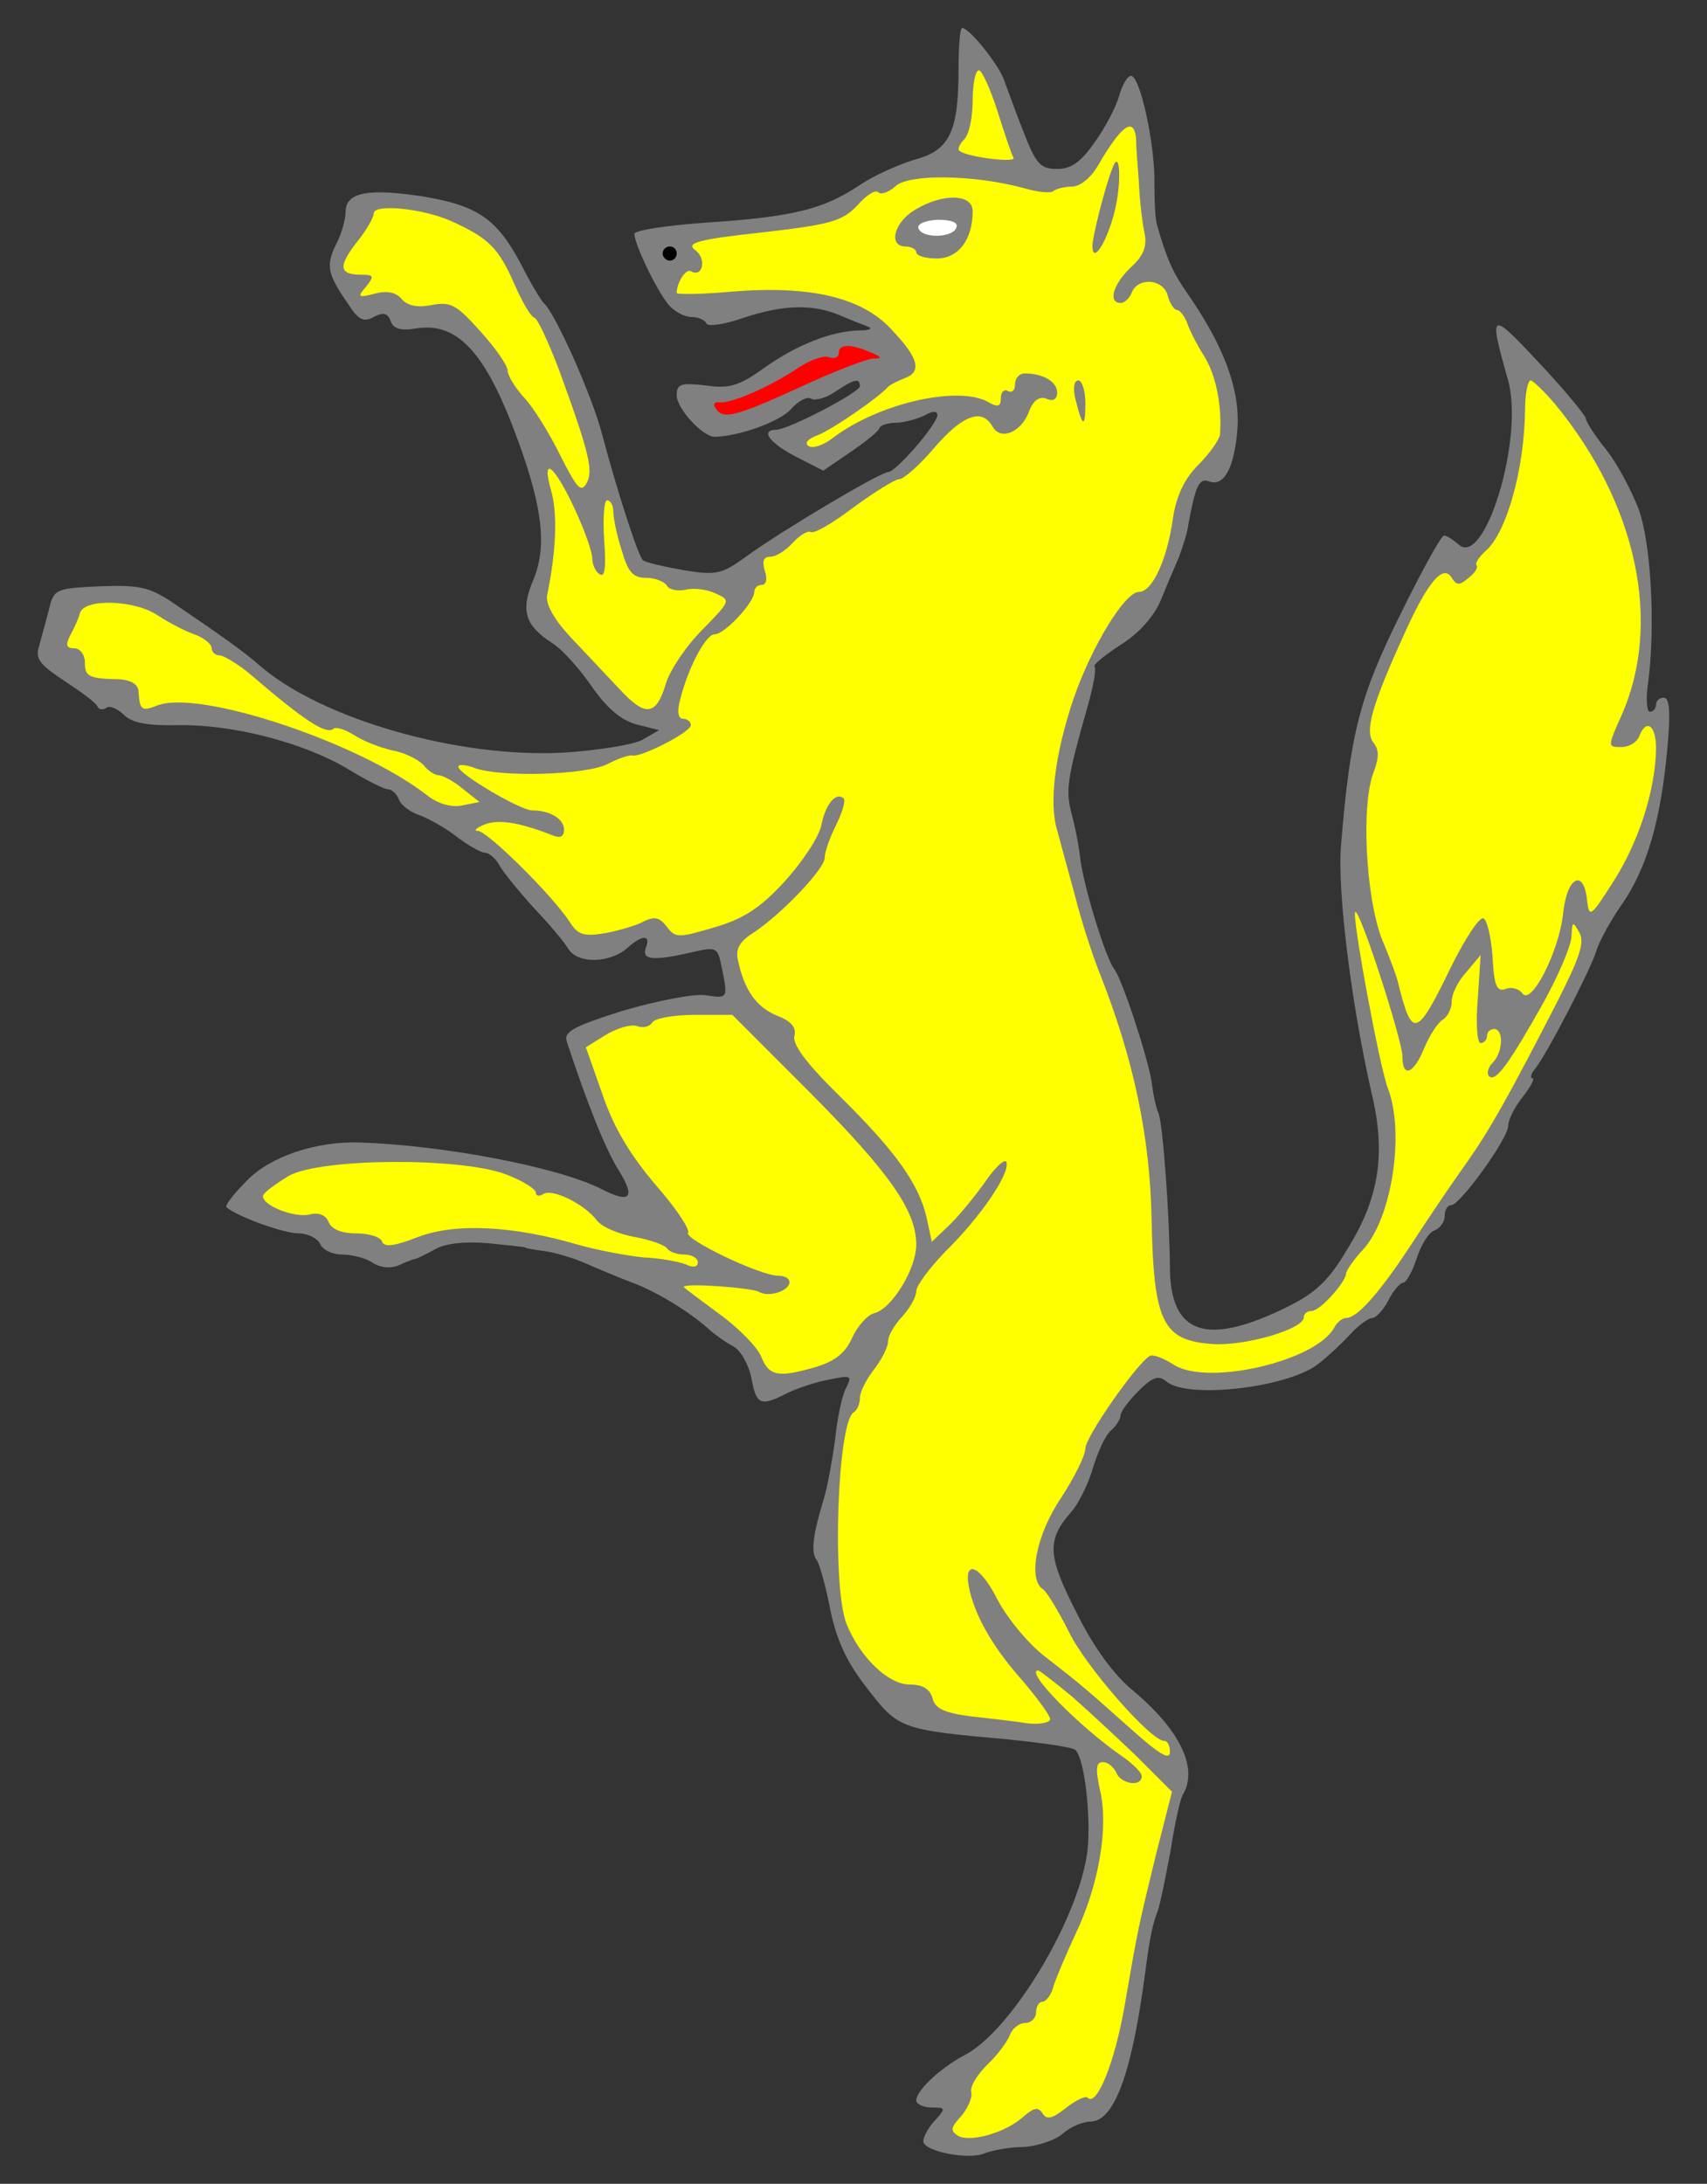 <?xml version="1.0" encoding="UTF-8" standalone="no"?>
<svg
   version="1.1"
   viewBox="45 63 274.5 351"
   width="274.5"
   height="351"
   id="svg64"
   xmlns="http://www.w3.org/2000/svg"
   xmlns:svg="http://www.w3.org/2000/svg"
   xmlns:rdf="http://www.w3.org/1999/02/22-rdf-syntax-ns#"
   xmlns:cc="http://creativecommons.org/ns#"
   xmlns:dc="http://purl.org/dc/elements/1.1/">

  <rect x="45" y="63" width="274.5" height="351" fill="#333333" stroke="none"/>

  <g
     id="Fox_Rampant"
     fill-opacity="1"
     stroke-opacity="1"
     stroke-dasharray="none">
    <title
       id="title9">Fox Rampant</title>
    <g
       id="Fox_Rampant: Layer 2"
       clip-path="none">
      <title
         id="title11">Layer 2</title>
      <g
         id="Group_3">
        <g
           id="Graphic_19">
          <path
             d="m 199.14,74.185 c 0,10.083 -1.47,13.029 -7.14,14.502 -2.6,0.793 -6.68,2.606 -8.95,4.192 -5.66,3.739 -10.53,4.985 -24.36,5.892 -6.45,0.453 -11.67,1.249 -11.67,1.809 0,1.7 3.63,9.18 5.44,11.33 0.91,1.14 2.61,2.04 3.74,2.04 1.02,0 2.15,0.46 2.38,1.02 0.23,0.57 2.83,0.23 6.01,-0.9 6.23,-2.04 10.87,-2.27 15.29,-0.46 1.59,0.68 3.63,1.48 4.53,1.82 1.02,0.34 0.57,0.68 -1.24,0.68 -4.54,0.11 -10.2,2.38 -15.41,6.11 -3.97,2.84 -5.55,3.29 -9.41,2.72 -3.85,-0.45 -4.53,-0.22 -4.53,1.59 0,2.15 4.19,6.68 6.12,6.68 3.97,-0.11 10.31,-2.38 12.24,-4.41 1.13,-1.36 2.72,-2.16 3.28,-1.7 0.57,0.34 2.38,-0.12 3.85,-1.14 3.06,-2.04 3.97,-2.26 3.97,-0.9 0,1.02 -11.56,7.02 -13.48,7.02 -2.61,0 -1.02,2.15 3.17,4.31 l 4.42,2.26 4.3,-2.94 c 2.5,-1.7 4.65,-3.4 4.76,-3.97 0.23,-0.45 1.48,-0.79 2.61,-0.79 1.24,0 3.28,-0.57 4.53,-1.13 1.36,-0.8 2.15,-0.8 2.15,-0.12 0,1.47 -6.68,9.18 -7.93,9.18 -1.24,0 -16.88,9.29 -22.54,13.37 -4.2,3.06 -4.99,3.28 -10.43,2.38 -3.17,-0.57 -6.12,-1.25 -6.46,-1.59 -0.79,-0.79 -4.07,-10.88 -6.57,-20.28 -1.58,-6.12 -7.59,-19.6 -9.4,-21.07 -0.34,-0.34 -2.04,-3.06 -3.63,-6.23 -3.85,-7.256 -6.91,-9.408 -15.75,-10.881 -8.83,-1.36 -12.46,-0.68 -12.46,2.492 0,1.247 -0.679,3.629 -1.585,5.329 -1.586,3.28 -1.36,4.64 2.035,9.51 1.59,2.5 2.5,2.95 4.08,2.04 1.48,-0.79 2.27,-0.68 2.72,0.68 0.46,1.25 1.7,1.59 4.19,1.14 6.69,-1.02 11.22,4.07 16.32,18.12 3.97,10.88 4.65,17.11 2.38,22.44 -2.04,4.87 -1.25,7.25 3.17,10.08 1.59,1.02 4.42,4.19 6.35,7.03 2.38,3.39 4.64,5.32 7.13,6 l 3.63,0.91 -2.72,1.58 c -1.59,0.8 -7.25,1.7 -12.69,2.04 -16.77,0.91 -38.634,-5.32 -48.605,-13.82 -2.719,-2.38 -5.891,-4.65 -14.389,-10.42 -3.626,-2.38 -5.212,-2.72 -11.557,-2.5 -7.137,0.34 -7.364,0.46 -8.157,3.74 -0.453,1.82 -1.246,4.53 -1.586,5.89 -0.68,2.04 0.113,2.95 4.192,5.67 2.606,1.7 5.098,3.51 5.212,4.08 0.226,0.45 0.906,0.56 1.472,0.11 0.567,-0.34 1.813,0.23 2.833,1.25 1.36,1.24 3.739,1.7 8.837,1.58 8.725,-0.11 20.055,2.84 27.078,7.03 2.95,1.81 5.89,3.28 6.46,3.28 0.68,0 1.47,0.8 1.81,1.7 0.34,0.91 1.81,1.93 3.06,2.38 1.36,0.46 4.08,1.93 6.01,3.4 1.92,1.47 4.07,2.72 4.75,2.72 0.68,0 1.82,1.02 2.38,2.15 0.68,1.14 3.18,4.2 5.44,6.69 2.38,2.49 4.87,5.44 5.55,6.57 1.48,2.49 6.69,2.38 9.52,-0.11 2.38,-2.16 3.85,-2.16 2.95,0 -0.68,1.92 1.13,2.15 7.47,0.68 3.97,-0.91 4.08,-0.8 4.76,2.49 1.02,4.98 1.02,4.98 -2.72,4.42 -1.92,-0.23 -7.7,0.9 -13.14,2.49 -7.93,2.49 -9.63,3.4 -9.06,4.99 3.4,10.31 6.34,17.56 8.38,20.73 2.72,4.42 1.81,5.32 -2.83,2.95 -6.91,-3.52 -25.27,-7.03 -38.86,-7.48 -7.027,-0.23 -14.392,2.26 -18.131,6.12 -2.152,2.15 -3.625,4.07 -3.285,4.3 1.926,1.59 9.29,4.19 11.556,4.19 1.586,0 3.059,0.8 3.512,1.7 0.34,0.91 1.927,1.7 3.508,1.7 1.59,0 3.86,0.57 4.99,1.36 1.25,0.79 2.95,0.91 4.19,0.34 1.25,-0.56 2.38,-1.02 2.72,-1.02 0.34,-0.11 1.7,-0.79 3.17,-1.58 1.59,-0.91 4.88,-1.25 8.5,-0.91 3.17,0.34 5.89,0.57 5.89,0.68 0,0.11 1.36,0.34 3.06,0.57 1.7,0.22 4.76,1.13 6.8,2.04 2.04,0.9 5.55,2.37 7.7,3.17 3.86,1.47 9.18,4.76 12.24,7.59 0.79,0.68 2.49,1.92 3.63,2.49 1.24,0.68 2.49,2.95 2.94,5.1 0.8,4.42 1.48,4.65 5.89,2.38 1.7,-0.79 4.76,-1.81 6.8,-2.15 3.29,-0.68 3.51,-0.57 2.61,1.24 -0.68,1.14 -1.48,4.87 -1.82,8.27 -0.45,3.4 -1.24,7.71 -1.81,9.63 -1.81,5.9 -2.15,8.73 -1.13,9.97 0.45,0.68 1.47,4.31 2.15,7.94 1.02,4.87 2.61,8.38 5.89,12.57 5.1,6.57 5.22,6.69 22.89,8.27 5.44,0.57 10.31,1.25 10.65,1.7 1.47,1.48 2.49,10.54 1.93,16.09 -1.25,10.76 -12.24,29.12 -19.83,32.97 -3.85,2.04 -7.71,5.67 -7.71,7.25 0,0.57 1.14,1.14 2.5,1.14 2.26,0 2.26,0.11 0.56,2.03 -1.13,1.14 -1.92,2.72 -1.92,3.4 0,1.59 7.25,3.06 9.85,1.93 1.14,-0.45 3.97,-1.02 6.24,-1.02 2.26,-0.11 5.21,-1.13 6.34,-2.15 1.13,-1.02 3.17,-1.93 4.42,-1.93 3.85,0 6.68,-7.7 8.84,-24.02 0.79,-6.12 1.24,-7.82 2.04,-9.97 0.34,-0.91 1.24,-5.32 2.04,-9.63 0.68,-4.42 1.58,-8.5 2.04,-9.06 2.37,-4.2 -0.57,-10.31 -8.05,-16.55 -3.17,-2.6 -6.46,-7.13 -9.18,-12.68 -4.64,-9.07 -4.76,-11.56 -0.79,-16.09 1.13,-1.25 2.72,-4.42 3.51,-7.14 0.8,-2.61 2.04,-5.33 2.95,-6.01 0.79,-0.68 1.47,-1.81 1.47,-2.38 0,-0.56 1.25,-2.26 2.83,-3.85 2.38,-2.38 3.29,-2.6 4.54,-1.58 3.51,2.94 20.05,0.9 24.58,-2.95 1.47,-1.13 3.74,-3.29 4.99,-4.64 1.36,-1.48 2.94,-2.61 3.51,-2.61 0.57,0 1.81,-1.25 2.61,-2.83 0.79,-1.59 1.92,-2.84 2.37,-2.84 0.46,0 1.48,-1.7 2.16,-3.85 0.68,-2.15 1.92,-4.19 2.83,-4.53 0.91,-0.34 1.7,-1.36 1.7,-2.38 0,-0.91 0.45,-1.7 1.02,-1.7 1.47,0 9.18,-10.76 9.18,-12.69 0,-1.02 1.02,-3.06 2.38,-4.76 1.24,-1.58 1.92,-2.94 1.58,-2.94 -0.45,0 -0.34,-0.68 0.34,-1.48 1.93,-2.38 8.95,-15.97 9.86,-18.92 0.45,-1.58 2.38,-5.1 4.3,-7.81 3.86,-5.67 6.12,-13.37 7.14,-24.82 0.57,-5.78 0.34,-8.15 -0.56,-8.15 -0.68,0 -1.25,0.45 -1.25,1.13 0,0.56 -0.45,1.13 -1.02,1.13 -0.45,0 -0.68,-2.15 -0.23,-4.87 1.14,-8.84 0.46,-22.32 -1.58,-27.76 -1.14,-2.95 -3.4,-7.25 -5.21,-9.52 -1.82,-2.26 -3.29,-4.53 -3.29,-5.1 -0.11,-0.45 -3.4,-4.53 -7.48,-8.83 -7.93,-8.5 -8.16,-8.39 -4.98,2.83 2.6,9.4 -3.86,30.48 -8.05,26.29 -0.79,-0.68 -1.81,-1.36 -2.26,-1.36 -0.46,0 -3.63,5.77 -7.03,12.69 -6.46,13.03 -8.04,18.92 -9.52,36.93 -0.68,7.37 1.7,25.95 4.88,39.88 2.38,9.86 1.24,17 -3.86,25.16 -3.06,5.21 -5.21,7.13 -9.85,9.4 -12.92,6.34 -18.7,4.31 -18.7,-6.57 -0.11,-9.07 -1.13,-22.66 -1.81,-24.59 -0.45,-0.9 -0.91,-3.28 -1.13,-5.1 -0.57,-3.74 -4.65,-16.31 -6.01,-18.12 -1.36,-1.7 -4.87,-13.15 -5.44,-17.57 -0.22,-2.15 -0.9,-5.55 -1.47,-7.59 -0.91,-3.62 -0.68,-5.44 2.61,-16.99 0.9,-3.17 1.47,-6.12 1.13,-6.46 -0.34,-0.23 1.59,-1.81 4.19,-3.51 2.95,-1.82 5.33,-4.53 6.46,-7.14 0.91,-2.27 2.27,-5.44 2.95,-7.02 0.56,-1.59 1.35,-3.86 1.47,-5.1 1.13,-6.12 1.7,-7.59 3.28,-7.03 2.5,1.02 4.2,-2.26 4.65,-8.72 0.34,-6.35 -2.38,-13.37 -8.27,-21.76 -2.04,-2.94 -3.17,-5.32 -4.65,-10.646 -0.34,-0.906 -0.45,-3.965 -0.45,-6.798 0.11,-6.231 -2.38,-17.675 -3.85,-17.222 -0.57,0.114 -1.36,1.587 -1.82,3.173 -0.45,1.699 -2.15,4.985 -3.85,7.364 -2.26,3.286 -3.85,4.419 -6.12,4.419 -2.71,0 -3.39,-0.793 -5.43,-6.005 -1.25,-3.172 -2.61,-6.911 -3.06,-8.157 -0.68,-2.266 -5.55,-8.498 -6.8,-8.498 -0.34,0 -0.57,2.946 -0.57,6.685 z"
             id="outline-1"
             style="fill:#808080" />
        </g>
        <g
           id="Graphic_18"
           style="fill:#ffff00">
          <path
             d="m 205.37,80.756 c 1.14,3.626 2.27,7.025 2.61,7.591 0.57,0.907 -7.7,-0.113 -8.72,-1.133 -0.34,-0.226 0.11,-1.133 0.79,-1.813 0.79,-0.793 1.36,-3.512 1.36,-6.231 0,-2.719 0.45,-4.872 1.02,-4.872 0.45,0 1.81,2.946 2.94,6.458 z"
             id="path16" />
        </g>
        <g
           id="Graphic_17"
           style="fill:#ffff00">
          <path
             d="m 227.69,85.288 c 0,1.133 0.23,4.306 0.46,7.138 0.11,2.833 0.56,6.458 0.9,8.044 0.46,2.15 -0.22,3.74 -2.26,5.55 -2.83,2.72 -3.63,5.67 -1.59,5.67 0.68,0 1.47,-0.8 1.81,-1.7 1.02,-2.5 5.1,-2.16 5.78,0.56 0.34,1.25 1.02,2.27 1.48,2.27 0.45,0 1.13,0.91 1.58,1.93 0.34,1.13 1.59,3.62 2.83,5.55 1.93,3.17 2.84,8.04 2.5,12.57 -0.12,0.8 -1.59,2.95 -3.4,4.76 -2.38,2.38 -3.63,5.1 -4.19,8.84 -0.91,6.46 -3.29,11.67 -5.44,11.67 -2.27,0 -7.59,8.72 -10.54,17.22 -2.95,8.84 -3.97,16.66 -2.61,21.08 0.46,1.7 1.7,6.34 2.84,10.42 1.02,4.08 2.83,9.63 3.96,12.46 5.44,13.71 8.16,26.29 8.39,39.88 0.34,16.43 1.81,19.26 9.85,19.83 5.1,0.34 14.62,-2.38 14.62,-4.3 0,-0.57 0.57,-1.02 1.25,-1.02 1.36,0 5.43,-4.54 5.55,-6.01 0,-0.45 1.24,-2.26 2.72,-3.85 4.64,-4.99 6.79,-18.81 3.96,-26.06 -1.36,-3.63 -5.78,-27.65 -5.21,-28.21 0.68,-0.68 7.59,20.62 7.59,23.22 0,3.52 1.81,2.84 3.51,-1.35 0.8,-1.93 2.16,-4.08 2.95,-4.54 0.79,-0.45 1.47,-1.81 1.47,-2.94 0,-1.25 1.02,-3.29 2.38,-4.76 l 2.27,-2.72 -0.46,7.02 c -0.34,3.97 -0.11,7.14 0.46,7.14 0.56,0 1.02,-0.56 1.02,-1.13 0,-0.68 0.56,-1.13 1.13,-1.13 1.59,0 1.47,3.74 -0.23,5.43 -0.68,0.68 -1.02,1.7 -0.56,2.16 1.02,1.02 3.17,-1.93 8.72,-11.79 2.49,-4.53 4.53,-9.29 4.53,-10.76 0.12,-2.38 0.23,-2.38 1.25,-0.57 0.91,1.59 0.11,3.97 -3.63,11.33 -7.93,15.41 -10.76,20.4 -14.5,25.72 -2.04,2.84 -5.89,8.5 -8.61,12.69 -5.32,8.16 -8.95,12.24 -10.76,12.24 -0.57,0 -1.48,0.68 -1.93,1.59 -3.06,5.43 -20.51,9.4 -25.83,5.89 -1.59,-1.02 -3.29,-1.7 -3.85,-1.36 -2.27,1.47 -10.31,13.03 -10.31,14.84 0,1.13 -1.82,4.76 -3.97,8.04 -3.96,5.9 -5.32,13.03 -2.83,14.62 0.56,0.34 2.49,3.51 4.19,6.91 2.72,5.55 13.14,17.45 15.3,17.45 0.56,0 0.9,0.79 0.9,1.81 0,1.36 -1.81,0.23 -5.89,-3.4 -7.14,-6.34 -7.93,-7.13 -14.39,-12.12 -2.72,-2.15 -6.12,-6.34 -7.59,-9.29 -2.95,-5.67 -5.55,-6.23 -4.3,-1.02 1.13,4.53 3.96,9.29 8.72,14.62 2.27,2.71 4.19,5.32 4.19,5.89 0,0.56 -1.7,0.9 -3.62,0.68 -2.04,-0.34 -6.24,-0.8 -9.29,-1.14 -4.08,-0.56 -5.67,-1.24 -6.01,-2.94 -0.45,-1.47 -1.59,-2.15 -3.63,-2.15 -3.51,0 -8.04,-4.42 -10.19,-9.75 -2.38,-6.12 -1.48,-32.29 1.13,-33.99 0.57,-0.34 1.02,-1.36 1.02,-2.38 0,-0.9 1.02,-2.94 2.27,-4.53 1.24,-1.59 2.26,-3.63 2.26,-4.53 0,-0.91 1.02,-2.61 2.27,-3.97 1.24,-1.36 2.26,-3.17 2.26,-4.08 0,-0.9 2.16,-3.74 4.65,-6.34 5.78,-5.67 10.42,-12.58 9.86,-14.39 -0.23,-0.68 -1.82,0.79 -3.52,3.29 -1.7,2.37 -4.3,5.55 -5.77,6.91 l -2.72,2.6 -0.8,-3.74 c -1.24,-5.55 -4.98,-10.76 -13.93,-19.6 -5.33,-5.21 -7.71,-8.38 -7.37,-9.74 0.34,-1.36 -0.45,-2.38 -2.83,-3.29 -3.28,-1.36 -5.21,-4.08 -6.23,-8.83 -0.45,-1.82 0.23,-3.06 2.38,-4.42 4.53,-2.95 11.56,-10.31 11.56,-12.13 0,-0.9 0.79,-3.17 1.81,-5.21 1.02,-2.04 1.58,-3.96 1.24,-4.3 -1.24,-1.14 -2.94,0.9 -3.62,4.42 -0.45,1.92 -3.17,6 -6.01,9.06 -3.85,4.19 -6.57,5.89 -11.21,7.25 -5.78,1.7 -6.23,1.7 -7.59,-0.11 -1.14,-1.48 -1.93,-1.7 -3.63,-0.91 -1.13,0.68 -3.97,1.47 -6.23,1.93 -3.51,0.56 -4.42,0.34 -5.78,-1.82 -2.83,-4.3 -13.14,-14.5 -14.73,-14.61 -0.79,0 -0.34,-0.45 1.02,-1.02 2.27,-0.91 5.67,-0.34 10.88,1.7 1.36,0.57 1.92,0.23 1.92,-0.91 0,-1.7 -2.26,-3.06 -5.09,-3.06 -1.93,0 -11.9,-5.89 -11.9,-7.02 0,-0.45 1.25,-0.34 2.72,0.23 4.08,1.47 17.79,1.13 21.3,-0.68 1.7,-0.91 3.51,-1.48 3.96,-1.36 1.36,0.34 9.41,-3.74 9.41,-4.88 0,-0.56 -0.57,-1.02 -1.25,-1.02 -0.79,0 -1.02,-1.13 -0.45,-3.17 1.25,-4.98 4.08,-10.42 5.55,-10.42 1.59,0 6.35,-5.1 6.35,-6.8 0,-0.68 0.56,-1.13 1.24,-1.13 0.68,0 0.91,-1.02 0.45,-2.27 -0.45,-1.59 -0.22,-2.26 0.91,-2.26 0.91,0 2.49,-1.02 3.63,-2.27 1.13,-1.25 2.38,-1.93 2.83,-1.7 0.57,0.34 3.62,-1.47 6.91,-3.97 3.4,-2.49 6.69,-4.53 7.37,-4.53 0.67,0 3.28,-2.26 5.66,-5.1 4.53,-5.21 7.59,-6.34 9.29,-3.4 1.25,2.38 4.65,1.02 5.89,-2.37 0.68,-1.82 1.7,-2.5 2.83,-2.04 1.02,0.45 1.7,0.11 1.7,-1.02 0,-1.7 -2.26,-3.06 -5.21,-3.06 -0.9,0 -1.58,0.79 -1.58,1.81 0,0.91 -0.46,1.36 -1.14,1.02 -0.56,-0.34 -1.13,0.11 -1.13,1.13 0,1.36 -0.45,1.59 -2.15,0.57 -4.99,-2.61 -17.68,0.34 -24.93,5.89 -1.47,1.13 -3.17,1.7 -3.85,1.25 -0.68,-0.46 -0.11,-1.14 1.36,-1.7 2.26,-0.8 9.97,-6.12 11.44,-7.82 0.34,-0.34 1.48,-0.91 2.61,-1.36 2.83,-1.02 2.38,-3.17 -1.93,-7.7 -4.76,-5.33 -13.14,-7.26 -25.83,-6.24 -4.87,0.46 -8.84,0.46 -8.84,0.23 0,-1.7 1.48,-3.96 2.27,-3.51 1.92,1.13 2.6,-2.04 0.68,-3.4 -1.47,-1.13 0.34,-1.7 10.76,-2.83 10.99,-1.249 12.92,-1.816 15.3,-4.308 1.47,-1.7 2.94,-2.606 3.4,-2.153 0.45,0.453 1.7,0 2.83,-1.02 2.15,-1.926 12.57,-1.813 20.51,0.34 2.26,0.68 4.53,0.907 4.87,0.453 0.45,-0.34 1.81,-0.679 2.94,-0.679 1.36,0 3.06,-1.473 4.2,-3.399 3.73,-6.459 5.77,-7.931 6.11,-4.306 z"
             id="path19" />
        </g>
        <g
           id="Graphic_16"
           style="fill:#ffff00">
          <path
             d="m 117.57,98.544 c 6,2.716 7.59,4.306 10.08,9.966 1.25,2.84 2.61,5.33 3.29,5.56 0.56,0.22 2.26,3.96 3.96,8.38 4.87,13.37 5.55,16.2 4.42,18.24 -0.91,1.59 -1.59,0.68 -4.19,-4.42 -1.7,-3.51 -4.31,-7.7 -5.78,-9.29 -1.47,-1.58 -2.72,-3.62 -2.72,-4.42 0,-0.79 -1.93,-3.62 -4.42,-6.34 -3.85,-4.31 -4.76,-4.76 -7.82,-4.19 -2.26,0.45 -3.85,0.11 -4.75,-0.91 -0.91,-1.13 -2.38,-1.47 -4.42,-0.91 -2.61,0.68 -2.84,0.57 -1.36,-1.13 1.36,-1.7 1.24,-1.92 -0.68,-1.92 -3.628,0 -3.855,-1.25 -0.91,-5.1 1.59,-1.93 2.83,-4.082 2.83,-4.762 0,-1.586 7.93,-0.793 12.47,1.246 z"
             id="path22" />
        </g>
        <g
           id="Graphic_15">
          <path
             d="m 153.82,103.76 c 0,0.56 -0.45,1.13 -1.13,1.13 -0.57,0 -1.13,-0.57 -1.13,-1.13 0,-0.68 0.56,-1.14 1.13,-1.14 0.68,0 1.13,0.46 1.13,1.14 z"
             id="path25" />
        </g>
        <g
           id="langued">
          <g
             id="Graphic_14"
             style="fill:#ff0000">
            <path
               d="m 184.98,119.62 c 1.93,0.79 1.93,1.02 0.34,1.02 -1.13,0.11 -6.46,2.15 -11.78,4.64 -10.43,4.76 -12.35,5.21 -13.49,3.29 -0.45,-0.68 -0.11,-1.02 0.68,-0.91 1.82,0.23 8.16,-2.49 12.81,-5.66 1.81,-1.14 3.96,-1.93 4.76,-1.59 0.9,0.34 1.58,0 1.58,-0.68 0,-1.47 1.93,-1.47 5.1,-0.11 z"
               id="path28" />
          </g>
        </g>
        <g
           id="Graphic_13"
           style="fill:#ffff00">
          <path
             d="m 295.11,128 c 13.14,15.98 17.22,35.13 10.65,49.97 -2.27,5.1 -2.27,5.1 0,5.1 1.24,0 2.49,-0.8 2.83,-1.7 1.13,-2.95 2.72,-1.82 2.72,1.92 -0.11,6.8 -2.83,15.07 -6.8,21.3 -3.74,5.89 -3.96,6.01 -4.3,3.06 -0.57,-5.21 -3.29,-3.62 -3.86,2.27 -0.68,6.12 -5.21,14.95 -6.57,12.69 -0.56,-0.68 -1.7,-1.02 -2.6,-0.68 -1.48,0.56 -1.93,-0.46 -2.16,-5.1 -0.22,-3.17 -0.9,-6.01 -1.47,-6.23 -0.68,-0.23 -2.94,3.28 -5.1,7.59 -5.66,11.67 -6.34,11.9 -8.61,2.83 -0.11,-0.68 -1.24,-3.85 -2.6,-7.02 -2.61,-6.8 -3.4,-21.53 -1.36,-26.86 0.9,-2.37 0.9,-3.62 0,-4.75 -1.48,-1.82 -0.23,-6.12 4.87,-17.34 3.85,-8.61 6.34,-11.44 7.7,-9.18 0.8,1.25 1.25,1.25 2.72,0 1.02,-0.79 1.59,-1.7 1.25,-2.04 -0.23,-0.34 0.45,-1.35 1.58,-2.37 3.29,-2.95 6.12,-13.03 6.24,-22.55 0,-2.61 0.45,-4.76 0.9,-4.76 0.34,0 2.15,1.7 3.97,3.85 z"
             id="path31" />
        </g>
        <g
           id="Graphic_12"
           style="fill:#ffff00">
          <path
             d="m 137.51,145 c 1.47,3.17 2.72,6.68 2.72,7.7 0,1.02 0.56,2.27 1.24,2.61 0.8,0.56 1.02,-1.25 0.68,-5.55 -0.22,-3.52 0,-6.35 0.46,-6.35 0.56,0 1.02,0.79 1.02,1.81 0,1.02 0.56,3.86 1.35,6.24 1.02,3.51 1.82,4.41 3.86,4.41 1.47,0 2.94,0.57 3.4,1.25 0.34,0.68 1.7,0.91 2.94,0.68 1.25,-0.34 3.4,-0.11 4.87,0.57 2.5,1.13 2.5,1.13 -2.15,5.89 -2.49,2.49 -5.1,6.34 -5.78,8.5 -1.58,5.32 -3.28,5.55 -7.48,1.02 -1.92,-2.04 -5.43,-5.78 -7.81,-8.28 -2.72,-2.94 -4.08,-5.32 -3.85,-6.79 1.47,-7.25 1.69,-13.03 0.67,-16.77 -1.69,-5.89 0.46,-4.31 3.86,3.06 z"
             id="path34" />
        </g>
        <g
           id="Graphic_11"
           style="fill:#ffff00">
          <path
             d="m 70.32,161.88 c 1.7,1.13 4.306,2.49 5.892,3.06 1.586,0.56 2.832,1.58 2.832,2.26 0,0.57 0.567,1.14 1.247,1.14 0.679,0 2.945,1.36 4.985,3.06 8.837,7.59 12.236,9.74 13.369,8.72 0.34,-0.34 1.815,0.11 3.285,1.02 1.36,0.91 4.19,2.04 6.23,2.49 1.93,0.34 4.19,1.48 4.99,2.38 0.68,0.91 1.81,1.59 2.38,1.59 0.56,0 2.38,0.9 3.85,2.15 l 2.72,2.15 -2.83,0.57 c -1.82,0.34 -3.97,-0.34 -5.67,-1.7 -10.76,-8.38 -36.482,-16.99 -43.28,-14.39 -2.606,1.02 -2.832,0.79 -3.059,-2.38 -0.113,-1.02 -1.246,-1.7 -2.946,-1.81 -5.098,-0.11 -5.665,-0.45 -5.665,-2.72 0,-1.25 -0.793,-2.27 -1.699,-2.27 -1.247,0 -1.473,-0.45 -0.68,-2.04 0.566,-1.01 1.359,-2.71 1.586,-3.62 0.68,-2.38 8.724,-2.15 12.463,0.34 z"
             id="path37" />
        </g>
        <g
           id="Graphic_10"
           style="fill:#ffff00">
          <path
             d="m 175.35,238.7 c 12.8,12.91 16.99,18.92 16.99,24.36 0,3.85 -3.85,10.19 -6.68,10.99 -1.13,0.22 -2.72,2.04 -3.63,3.96 -1.02,2.38 -2.72,3.74 -5.66,4.65 -6.12,1.81 -7.71,1.58 -8.95,-1.59 -0.57,-1.47 -3.63,-4.64 -6.8,-6.91 -3.06,-2.27 -5.66,-4.19 -5.66,-4.31 0,-0.68 10.99,0.12 12.12,0.8 1.47,0.9 4.87,-0.12 4.87,-1.59 0,-0.57 -0.79,-1.02 -1.81,-1.02 -2.95,0 -15.18,-5.89 -14.5,-6.91 0.33,-0.57 -2.04,-4.08 -5.22,-7.7 -3.96,-4.65 -6.68,-9.07 -8.49,-14.39 l -2.72,-7.71 3.28,-2.04 c 1.93,-1.13 4.08,-1.7 4.99,-1.36 0.9,0.34 1.92,0.12 2.38,-0.56 0.34,-0.68 3.4,-1.25 6.79,-1.25 h 6.12 z"
             id="path40" />
        </g>
        <g
           id="Graphic_9"
           style="fill:#ffff00">
          <path
             d="m 126.29,251.73 c 2.72,1.02 4.87,2.38 4.87,2.94 0,0.57 0.57,0.68 1.25,0.23 1.47,-0.91 6.68,1.7 8.61,4.3 0.79,1.02 3.51,2.16 6,2.61 2.5,0.45 4.76,1.25 5.22,1.81 0.34,0.57 1.58,1.02 2.83,1.02 1.13,0 2.15,0.57 2.15,1.25 0,0.79 -0.79,0.9 -1.92,0.34 -1.14,-0.45 -4.2,-1.02 -6.8,-1.13 -2.5,-0.23 -7.37,-1.14 -10.54,-2.04 -10.42,-3.06 -19.71,-3.52 -25.72,-1.25 -3.74,1.47 -5.44,1.7 -5.78,0.79 -0.22,-0.79 -2.15,-1.36 -4.19,-1.36 -2.379,0 -3.965,-0.68 -4.418,-1.81 -0.453,-1.13 -1.586,-1.59 -2.946,-1.25 -2.606,0.68 -8.044,-1.58 -7.591,-3.06 0.227,-0.56 2.153,-1.92 4.192,-3.17 5.325,-2.83 27.533,-2.94 34.783,-0.22 z"
             id="path43" />
        </g>
        <g
           id="Graphic_8"
           style="fill:#ffff00">
          <path
             d="m 217.38,335.68 c 2.72,2.38 7.48,6.8 10.54,9.75 l 5.55,5.55 -2.49,9.74 c -2.95,12.12 -2.95,12.01 -5.1,24.47 -1.59,9.29 -4.53,16.55 -6,14.96 -0.34,-0.34 -1.93,0.45 -3.52,1.7 -2.15,1.7 -3.06,1.92 -3.73,0.79 -0.68,-1.02 -1.36,-0.9 -3.06,0.57 -2.84,2.6 -8.61,4.19 -10.54,3.06 -1.25,-0.8 -1.13,-1.36 0.57,-3.18 1.02,-1.24 1.81,-2.94 1.58,-3.85 -0.22,-0.9 1.02,-2.83 2.61,-4.42 1.58,-1.47 3.17,-3.62 3.62,-4.75 0.34,-1.02 1.48,-1.93 2.5,-1.93 0.9,0 1.7,-0.79 1.7,-1.7 0,-0.91 0.45,-1.7 1.02,-1.7 0.56,0 1.47,-1.13 1.81,-2.61 0.45,-1.36 2.04,-5.09 3.51,-8.27 3.74,-7.81 5.33,-17.1 3.97,-23 -0.8,-3.62 -0.68,-4.64 0.45,-4.64 0.79,0 1.7,0.79 2.15,1.7 0.68,1.81 4.08,2.38 4.08,0.56 0,-0.56 -1.36,-1.92 -2.95,-3.05 -7.13,-4.88 -15.97,-13.94 -13.7,-13.94 0.22,0 2.71,1.93 5.43,4.19 z"
             id="path46" />
        </g>
        <g
           id="outline-2"
           style="fill:#808080">
          <g
             id="Graphic_7">
            <path
               d="m 223.84,90.16 c -1.24,3.172 -3.17,10.99 -3.17,12.35 0,2.83 2.04,0 3.4,-4.872 1.36,-4.759 1.13,-11.33 -0.23,-7.478 z"
               id="path49" />
          </g>
          <g
             id="Graphic_6">
            <path
               d="m 192.12,96.731 c -3.4,2.04 -4.31,5.889 -1.48,5.889 0.91,0 1.7,0.46 1.7,0.91 0,0.57 1.48,1.02 3.29,1.02 3.51,0 5.78,-3.06 5.78,-7.592 0,-2.832 -4.76,-2.946 -9.29,-0.227 z"
               id="path52" />
          </g>
          <g
             id="Graphic_4">
            <path
               d="m 217.95,127.21 c 1.13,4.53 1.59,4.64 1.59,0.57 0,-2.04 -0.57,-3.63 -1.14,-3.63 -0.68,0 -0.9,1.25 -0.45,3.06 z"
               id="path58" />
          </g>
        </g>
        <g
           id="Graphic_5"
           style="fill:#ffffff">
          <path
             d="m 198.8,99.564 c -0.56,1.696 -5.55,1.816 -6.12,0.113 -0.22,-0.68 1.14,-1.246 3.06,-1.359 2.27,0 3.4,0.453 3.06,1.246 z"
             id="path55" />
        </g>
      </g>
    </g>
  </g>
</svg>
